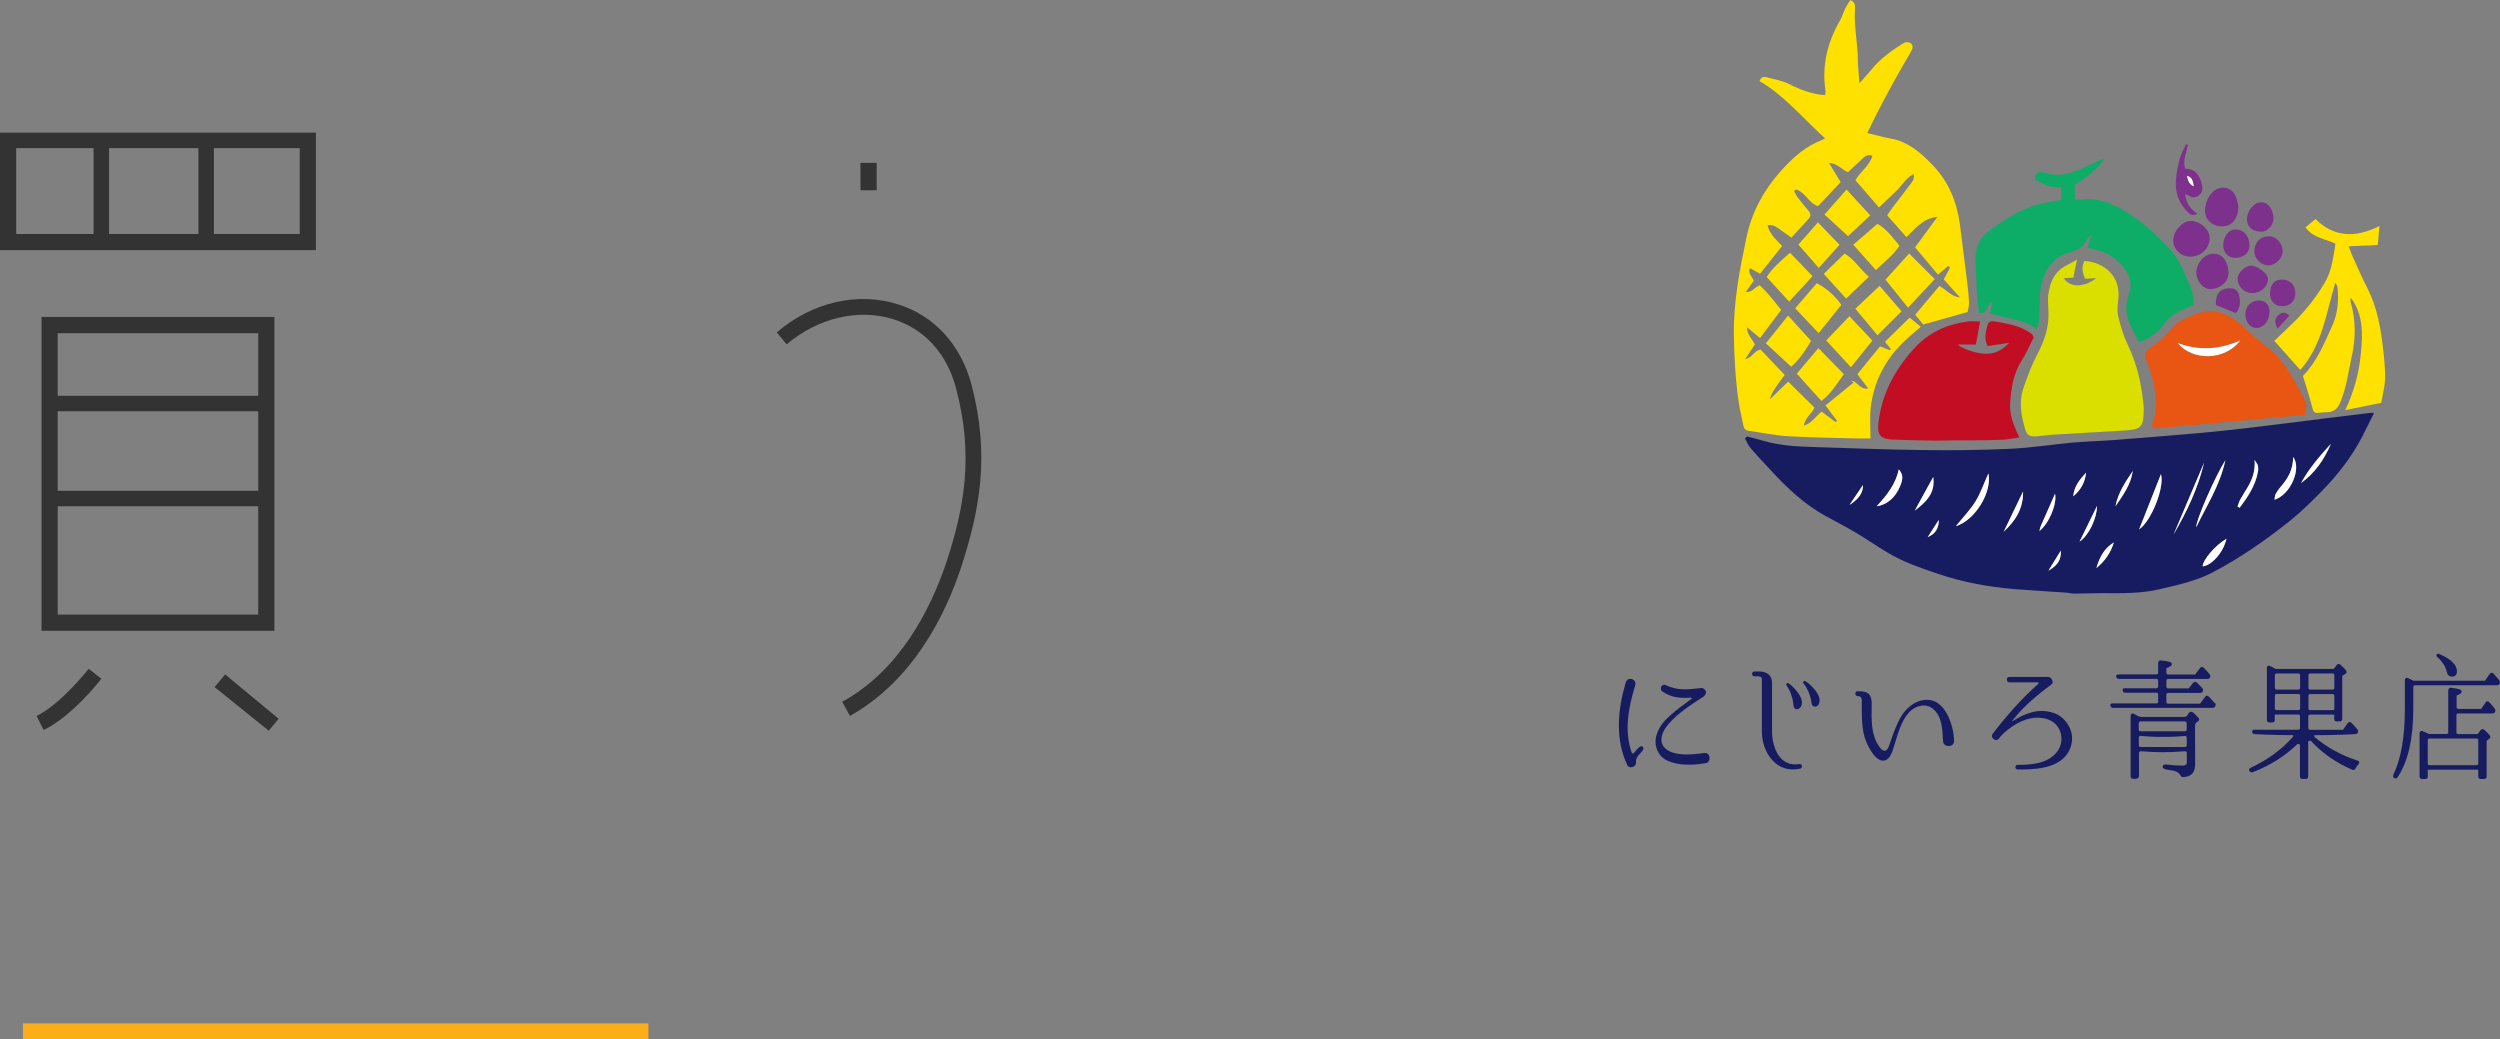 <?xml version="1.0" encoding="UTF-8"?><svg id="_レイヤー_2" xmlns="http://www.w3.org/2000/svg" viewBox="0 0 319.79 132.91"><rect x="0" y="0" width="319.79" height="132.91" fill="#808080" stroke="none"/><defs><style>.cls-1{fill:#e95513;}.cls-2{fill:#fff;}.cls-3{fill:#ffe100;}.cls-4{fill:#fbae17;}.cls-5{fill:#7e308d;}.cls-6{fill:#333;}.cls-7{fill:#c30d23;}.cls-8{fill:#dadf00;}.cls-9{fill:#171c61;}.cls-10{fill:#0dac67;}</style></defs><g id="_デザイン"><g><path class="cls-6" d="M40.41,16.97v15.03H0v-15.03H40.41Zm-28.44,1.98H2.07v10.98H11.97v-10.98Zm-.63,66.6l1.62,1.26c-.09,.18-3.78,4.86-7.38,6.57l-.9-1.8c3.15-1.53,6.66-6.03,6.66-6.03Zm23.76-4.86H5.31V40.54h29.79v40.14Zm-2.07-38.07H7.38v8.01h25.65v-8.01Zm0,9.99H7.38v10.17h25.65v-10.17Zm0,12.15H7.38v13.86h25.65v-13.86Zm-7.65-45.81H13.95v10.98h11.43v-10.98Zm12.96,0h-10.98v10.98h10.98v-10.98Zm-9.54,67.32l6.84,5.67-1.26,1.53-6.93-5.58,1.35-1.62Z"/><path class="cls-6" d="M100.62,44.05l-1.26-1.53c4.5-3.87,10.35-5.22,15.48-3.6,4.68,1.44,8.1,5.22,9.45,10.35,2.34,9,1.08,15.93-1.44,23.58-2.07,6.12-6.21,14.31-14.13,18.72l-.99-1.8c7.38-4.05,11.25-11.79,13.23-17.55,2.43-7.29,3.6-13.95,1.35-22.5-1.17-4.5-4.05-7.65-8.1-8.91-4.41-1.35-9.54-.18-13.59,3.24Zm11.52-19.71h-2.07v-3.51h2.07v3.51Z"/><rect class="cls-4" x="2.94" y="130.91" width="80" height="2"/><path class="cls-9" d="M223.48,55.83c.67,.18,1.34,.34,1.99,.53,2.12,.63,4.3,.76,6.49,.82,4.66,.14,9.32,.34,13.98,.39,3.72,.05,7.44,.01,11.15-.16,2.69-.12,5.36-.55,8.05-.8,1.67-.15,3.36-.18,5.03-.31,3.66-.28,7.31-.57,10.97-.89,2.12-.19,4.23-.41,6.34-.66,3.28-.39,6.56-.81,9.84-1.22,1.9-.24,3.79-.47,5.69-.7,.19-.02,.38,0,.67,0-.54,1.07-1.03,2.07-1.54,3.07-1.34,2.59-3.13,4.85-5.14,6.92-1.33,1.37-2.71,2.71-4.19,3.89-3.05,2.43-6.25,4.65-9.72,6.48-2.15,1.13-4.46,1.62-6.78,2.17-2.45,.58-4.95,.53-7.45,.51-1.17,0-2.33,.06-3.5,.06-.39,0-.77-.11-1.16-.13-2.19-.15-4.38-.27-6.56-.45-3.32-.28-6.58-.88-9.75-1.95-2.19-.74-4.37-1.49-6.37-2.67-1.41-.84-2.76-1.78-4.17-2.62-1.28-.76-2.61-1.43-3.91-2.15-2.7-1.51-4.91-3.6-6.98-5.86-.85-.92-1.72-1.83-2.53-2.78-.31-.36-.49-.82-.72-1.24l.26-.24Zm30.87,4.72c-.6,1.34-1.01,2.56-1.67,3.61-.68,1.1-1.61,2.05-2.5,3.14,2.41-.71,4.67-4.29,4.17-6.76Zm19.28,7.17c1.61-1.14,3.27-5.44,2.79-7.07-.96,2.44-1.88,4.76-2.79,7.07Zm17.31-3.79c2.04-.6,3.53-4.02,2.39-5.48,.03,1.52-.61,2.7-1.53,3.76-.25,.29-.5,.61-.68,.95-.11,.21-.11,.48-.18,.78Zm-50.88,.83c1.35-.19,2.41-1.14,2.99-2.55,.29-.71,.53-1.43-.16-2.17-.38,1.85-1.47,3.25-2.83,4.72Zm44.75,4.15c-1.47,.87-3.01,2.69-3.05,3.54,1.18-.13,2.66-1.8,3.05-3.54Zm-3.86-1.46c1.3-2.74,3.01-5.29,3.73-8.59-1.33,2.12-3.8,7.77-3.73,8.59Zm13.4-5.66c1.78-1.29,2.96-3.03,3.82-5.02-1.42,1.56-2.8,3.14-3.82,5.02Zm-16.31,6.59c1.69-2.93,3.14-5.92,3.91-9.21-1.3,3.07-2.61,6.14-3.91,9.21Zm8.18-3.57c.09,.04,.19,.08,.28,.13,1.05-1.38,2-2.81,2.33-4.57,.05-.26,.04-.55,0-.81-.03-.17-.18-.32-.42-.72,.1,1.46-.31,2.5-.89,3.48-.31,.54-.66,1.06-.96,1.6-.15,.28-.23,.59-.34,.89Zm-27.43-1.94c-.9,1.87-1.69,3.51-2.48,5.15,1.42-1.34,2.51-2.83,2.48-5.15Zm-11.5-1.85c-.78,1.43-1.57,2.86-2.35,4.29,1.43-1.07,2.68-2.24,2.35-4.29Zm13.59,6.91c1.27-1.02,2.27-3.5,2-4.77-.64,1.45-1.24,2.78-1.82,4.12-.09,.2-.12,.43-.18,.65Zm11.94-7.68c-.94,1.4-1.89,2.81-2.21,4.51,.95-1.4,1.97-2.76,2.21-4.51Zm-4.65,12.42c1.06-.87,1.83-1.95,2.23-3.28-1.25,.75-1.85,1.94-2.23,3.28Zm.08-7.95c-.75,1.52-1.49,3.05-2.24,4.57,1.16-.76,2.22-2.95,2.24-4.57Zm-1.41-4.26c-.82,.86-1.54,1.77-1.64,3.03,.95-.78,1.52-1.77,1.64-3.03Zm-4.81,12.54c1.21-.68,1.65-1.44,1.59-2.57-.6,.97-1.1,1.77-1.59,2.57Zm-25.45-8.41c1.23-.78,1.75-1.59,1.72-2.55-.63,.93-1.17,1.74-1.72,2.55Zm11.42,1.91c-.47,.73-.94,1.47-1.41,2.2,1.01-.4,1.42-1.19,1.41-2.2Z"/><path class="cls-10" d="M254.54,40.11c.13-.56,.23-1,.35-1.52-.8,.27-.52,1.62-1.74,1.43-.1-.92-.23-1.84-.29-2.76-.08-1.29-.07-2.58-.16-3.87-.12-1.83,.72-3.26,2.13-4.18,1.72-1.12,3.42-2.37,5.45-2.94,1.08-.3,2.2-.47,3.37-.72v-1.54c-.56-.07-1.11-.07-1.61-.22-.54-.16-1.06-.43-1.55-.72-.14-.08-.24-.46-.17-.6,.11-.21,.36-.4,.6-.47,.2-.06,.46,.04,.68,.11,1.37,.45,2.7,.26,4-.26,.97-.39,1.91-.87,2.86-1.3,.23-.11,.47-.2,.78-.19-1.09,1.36-2.41,2.44-3.84,3.27v1.9c.31,0,.57,.03,.83,0,1.88-.28,3.55,.32,5.14,1.23,2.53,1.45,4.69,3.36,6.57,5.58,.54,.64,.98,1.41,1.31,2.19,.59,1.43,1.48,2.77,1.31,4.52-.18,.06-.48,.14-.75,.27-1.09,.52-2.21,1-2.93,2.06-.77,1.13-1.86,1.86-3.24,2.43-.99-1.89-2.26-3.69-1.35-6.07,.47-1.22,.23-2.36-.58-3.42-.89-1.16-1.98-1.98-3.42-2.31-.41-.09-.82-.21-1.28-.32,.16-.52,.31-.98,.49-1.56-.22,.16-.36,.2-.4,.29-.46,1.16-1.39,1.61-2.54,1.93-2.41,.67-3.52,3.16-3.62,5.48-.04,.98-.03,1.95-.08,2.93-.02,.42-.16,.83-.27,1.35-1.82-1.26-3.93-1.38-6.02-2.01Z"/><path class="cls-8" d="M265.68,33.23c-.19,.91-.32,1.58-.46,2.28-.44,.03-.81,.05-1.22,.08,.8,1.28,2.71,1.14,4.12,0-.53,.03-.93,.05-1.39,.07-.36-.75-.51-1.5-.1-2.28,2.51,.15,4.62,1.93,4.35,4.74-.07,.77-.2,1.59-.03,2.32,.29,1.25,.67,2.5,1.22,3.65,1.24,2.55,1.8,5.24,2.05,8.02,.01,.12,.01,.23,0,.35-.03,2.17-.33,2.49-2.47,2.61-3.04,.17-6.07,.35-9.11,.53-.7,.04-1.4,.16-2.1,.21-.9,.07-1.26-.11-1.5-.94-.49-1.7-.82-3.4-.22-5.19,.52-1.56,1.1-3.07,1.87-4.53,.82-1.55,1.38-3.24,1.35-5.05-.02-.86-.14-1.73-.01-2.57,.21-1.37,.7-2.65,2.01-3.41,.46-.27,.93-.52,1.63-.91Z"/><path class="cls-7" d="M260.15,43.14c-.5,.97-.93,2.03-1.54,2.97-1.08,1.68-1.35,3.57-1.48,5.48-.1,1.51,.48,2.9,1.18,4.37-.75,.1-1.45,.25-2.16,.29-1.05,.06-2.1,.06-3.15,.07-.97,.01-1.95,0-2.92,.01-.89,0-1.78,.05-2.67,.03-1.76-.03-3.52-.05-5.28-.13-1.61-.07-2.04-.59-1.84-2.22,.44-3.66,2.09-6.73,4.56-9.44,1.87-2.05,4.18-3.09,6.86-3.45,.49-.07,.99,0,1.58,0-.19,1.03-.35,1.93-.54,2.95h-2.34c.55,.52,2.25,1.1,3.36,1.17,1.26,.09,2.28-.36,3.22-1.38-.99,.15-1.86,.27-2.75,.4-.48-.99-.22-1.9,.03-2.79,.05-.18,.42-.43,.6-.4,1.76,.31,3.57,.52,5.05,1.68,.06,.04,.07,.13,.21,.39Z"/><path class="cls-1" d="M294.84,53.07c-6.39,.58-12.77,1.16-19.15,1.73-.12,.01-.26-.14-.44-.23,.16-.7,.39-1.37,.45-2.05,.18-2.02-.22-3.97-.92-5.85-.07-.18-.16-.36-.23-.54-.3-.8-.2-1.23,.54-1.68,1.16-.69,2.05-1.66,2.95-2.64,.26-.29,.55-.57,.89-.75,3.15-1.74,5.22-1.83,8.09,.79,.98,.89,1.95,1.77,3.01,2.57,.92,.69,1.72,1.6,2.38,2.55,.87,1.25,1.56,2.61,2.29,3.95,.32,.59,.43,1.25,.14,2.16Zm-16.27-9.19c1.9,2.36,6.1,2.23,7.99-.33-2.73,1.19-5.34,1.32-7.99,.33Z"/><path class="cls-3" d="M304.6,51.53c-1.51,.31-2.91,.59-4.6,.93,1.17-2.49,1.77-4.86,2-7.31,.23-2.46,.33-4.91-1.31-7.09,0,.19-.05,.4,0,.58,.67,2.31,.66,4.63,.14,6.95-.44,1.98-.67,4-1.48,5.9-.36,.85-.85,1.24-1.73,1.24-.19,0-.39,0-.58,.03-1.05,.15-1.09,.07-1.33-.88-.31-1.24-.73-2.46-1.13-3.79,1.76-1.78,2.76-4.19,3.8-6.54,.65-1.47,.79-3.1,.63-4.73-.02-.22-.12-.43-.29-.66-1.15,3.88-1.67,8-4.48,11.16-1.15-1.29-2.23-2.5-3.32-3.72,.88-.84,1.75-1.65,2.6-2.49,1.48-1.47,2.75-3.1,3.82-4.89,.93-1.55,1.12-3.29,1.4-5.05-1.33-.63-2.88-.76-3.83-2.09,.4-.34,.79-.66,1.27-1.06,2.41,2.38,5.16,2.41,8.19,.89-.08,.87-.14,1.58-.22,2.43-1.17,.05-2.36,.1-3.71,.16,.18,.47,.31,.91,.5,1.32,.63,1.39,1.24,2.78,1.93,4.14,1.19,2.35,1.64,4.88,1.94,7.45,.15,1.32,.3,2.66,.28,3.98-.02,1.03-.31,2.06-.49,3.14Z"/><path class="cls-3" d="M233.29,35.03c.95-.93,1.78-1.74,2.66-2.59,1.28,.74,1.97,2,3.11,2.96-.98,.94-1.92,1.84-2.91,2.79-.98-1.08-1.85-2.05-2.86-3.16Z"/><path class="cls-3" d="M245.71,41.79c-.76,.66-1.45,1.23-2.09,1.84-2.47,2.35-3.97,5.21-4.33,8.61-.13,1.22-.02,2.47-.02,3.85-.46,0-1.01,.01-1.55,0-3.01-.09-6.03-.12-9.03-.29-1.67-.1-3.33-.46-4.99-.69-.41-.06-.61-.26-.69-.67-.18-.96-.44-1.91-.58-2.88-.42-2.83-.59-5.67-.64-8.54-.08-4.35,.75-8.56,1.64-12.77,.67-3.14,2.17-5.89,4.26-8.25,1.28-1.44,2.71-2.84,4.51-3.71,.37-.18,.75-.34,1.27-.58-2.8-2.52-5.15-5.45-8.4-7.34,.21-.54,.54-.59,.9-.49,.97,.27,2,.43,2.88,.87,1.45,.73,2.92,1.31,4.62,1.42,.01-.19,.06-.41,.03-.62-.47-3.23,.28-6.2,1.9-8.99,.27-.47,.41-1.01,.65-1.5,.18-.37,.42-.7,.63-1.05,.7,.29,.63,.79,.6,1.25-.13,2.15,.35,4.25,.37,6.39,0,.93,.13,1.85,.21,3,.59-.68,1.08-1.2,1.53-1.75,1.15-1.42,2.62-2.46,4.15-3.41,.2-.13,.63-.12,.83,.01,.38,.25,.33,.65,.11,1.04-.82,1.42-1.64,2.83-2.43,4.26-.74,1.35-1.45,2.73-2.16,4.1-.35,.68-.67,1.37-1.03,2.12,1.06,.25,1.99,.52,2.93,.69,2.29,.41,3.9,1.81,5.45,3.43,2.16,2.26,3.17,4.96,3.52,8,.26,2.25,.58,4.5,.85,6.75,.11,.93,.22,1.86,.26,2.79,.02,.46-.13,.92-.18,1.23-1.91,.54-3.73,1.05-5.68,1.6-.27-.33-.64-.77-1.03-1.25,1.06-1.26,2.08-2.47,3.1-3.68,.92,.49,1.53,1.38,2.64,1.47-.67-.74-1.35-1.49-2.08-2.3,.25-.48,.52-1,.8-1.52-.08-.07-.17-.13-.25-.2-.39,.34-.78,.67-1.29,1.1-.94-1.12-1.89-2.24-2.93-3.49,.91-1.24,1.82-2.48,2.87-3.91-1.93,.22-2.84,1.54-3.97,2.6-.82-.92-1.59-1.79-2.47-2.78,.26-.37,.52-.78,.82-1.17,.8-1.06,1.63-2.1,2.41-3.17,.18-.24,.2-.59,.19-.95-1,.45-1.46,1.39-2.16,2.08-.72,.7-1.46,1.39-2.3,2.2-1.03-1.19-2.02-2.33-3.02-3.48,.61-1.15,1.82-1.82,2.17-3.13-.85-.32-1.21,.36-1.67,.75-.5,.42-.97,.9-1.45,1.35-.78-.3-1.29-1.11-2.44-1.2,.57,.94,1.01,1.66,1.5,2.47-.96,1.01-1.94,2.06-2.9,3.07-1.23-.41-1.64-1.83-2.83-2.13-.08,.06-.15,.13-.23,.19,.15,.28,.27,.58,.46,.83,.45,.59,.94,1.15,1.41,1.73,.26,.31,.3,.65,.03,.96-.72,.81-1.47,1.6-2.24,2.45-.57-.41-1.04-.74-1.51-1.08-.44-.32-.89-.63-1.54-.5,.26,1.14,1.08,1.81,1.86,2.65-.92,1.16-1.85,2.33-2.82,3.55-.47-.26-.86-.48-1.3-.72-.27,.69,.26,1.05,.5,1.6-.3,.43-.62,.89-1.02,1.45,.85,.07,1.1-.62,1.77-.85,1.01,.91,1.88,2.04,2.75,3.15-.9,1.2-1.78,2.37-2.7,3.59-.55-.45-1.05-.86-1.68-1.38,0,1,.7,1.46,1.01,2.22-.36,.54-.74,1.12-1.22,1.84,.88-.13,1.09-1.01,1.94-1.22,.98,1.03,2.02,2.12,3.1,3.26-.44,.61-.82,1.1-1.16,1.61-.31,.46-.6,.94-.73,1.51,.82-.8,1.65-1.59,2.34-2.26,1.18,1.17,2.23,2.21,3.36,3.32-.26,.73-1.2,1.24-1.36,2.31,1.05-.32,1.52-1.2,2.27-1.8,.6,.45,1.2,.9,1.8,1.35,.05-.06,.11-.12,.16-.18-.45-.61-.91-1.22-1.46-1.96,1.2-.97,2.38-1.93,3.57-2.9-.09-.09-.17-.18-.26-.26,.79,.07,1.06,1.18,2.16,1-.49-.64-.9-1.19-1.39-1.84,.96-1.18,1.94-2.37,2.9-3.55,.48,.18,.89,.34,1.29,.5,.03-.05,.06-.11,.09-.16-.24-.3-.48-.59-.75-.93,1.05-1.03,2.07-2.03,3.15-3.09,.52,.43,.96,.79,1.45,1.18Z"/><path class="cls-3" d="M247.49,35.7c-1.15,1.23-2.23,2.39-3.42,3.66-.99-1.24-1.89-2.35-2.89-3.59,.96-1.06,1.94-2.14,3.03-3.34,1.16,1.16,2.19,2.19,3.27,3.27Z"/><path class="cls-3" d="M232.6,44.53c1.15,1.18,2.19,2.23,3.26,3.33-.87,1.18-1.57,2.44-2.87,3.43-1.04-1.15-2.05-2.27-3.15-3.49,.87-1.03,1.76-2.08,2.76-3.27Z"/><path class="cls-3" d="M231.67,43.61c-.8,1.35-1.6,2.48-2.55,3.3-1.09-1.01-2.12-1.96-3.24-2.99,.93-1.17,1.82-2.29,2.84-3.55,1.05,1.15,1.98,2.17,2.95,3.24Z"/><path class="cls-3" d="M235.54,39c-.96,1.19-1.89,2.34-2.91,3.61-1.02-1.07-1.99-2.1-3-3.17,.96-1.11,1.87-2.17,2.76-3.21,1.26,.65,2.3,1.56,3.15,2.77Z"/><path class="cls-3" d="M239.51,43.56c-.95,1.18-1.8,2.23-2.75,3.42-1.11-1.2-2.1-2.27-3.16-3.43,.95-.99,1.9-1.99,2.97-3.1,1,1.06,1.95,2.07,2.94,3.12Z"/><path class="cls-3" d="M228.97,32.33c.98,1.02,1.88,1.96,2.88,3-1.04,1.12-2,2.17-2.99,3.25-.97-1.06-1.88-2.05-2.87-3.14,.64-1.08,1.74-2,2.98-3.11Z"/><path class="cls-3" d="M240.17,42.9c-.91-1.1-1.83-2.2-2.84-3.41,1.03-.97,2.01-1.89,3.1-2.92,.99,1.14,1.91,2.21,2.81,3.25-1,1-1.96,1.96-3.08,3.07Z"/><path class="cls-3" d="M239.95,34.54c-1-1.12-1.9-2.12-2.89-3.23,1.07-.93,2.06-1.78,3.09-2.68,1.19,.67,1.95,1.75,2.82,2.8-.79,1.23-1.92,2.06-3.02,3.12Z"/><path class="cls-3" d="M236.21,24.25c1.05,1.14,1.99,2.17,3.02,3.3-.96,.91-1.92,1.81-2.83,2.66-1.02-.93-1.99-1.82-3.02-2.76,.96-1.08,1.83-2.07,2.82-3.2Z"/><path class="cls-3" d="M230.04,31.29c.87-.98,1.64-1.86,2.5-2.84,.92,.95,1.8,1.86,2.77,2.86-.89,1-1.73,1.93-2.66,2.96-.9-1.03-1.74-1.98-2.62-2.99Z"/><path class="cls-5" d="M286.33,26.43c-.05,1.96-1.24,2.86-2.83,2.41-.87-.24-1.46-.99-1.44-1.91,.02-.84,.29-1.62,.87-2.25,1.03-1.14,2.68-.8,3.14,.66,.14,.44,.22,.9,.26,1.09Z"/><path class="cls-5" d="M280.12,32.83c-1.18-.02-2.16-.99-2.13-2.12,.02-1.17,1.22-2.48,2.24-2.45,1.25,.03,2.43,1.1,2.42,2.21-.01,1.33-1.14,2.38-2.53,2.36Z"/><path class="cls-5" d="M285.06,34.95c0,1.1-1.04,2-2.35,2.03-.85,.02-1.73-1-1.76-2.03-.03-1.3,1.06-2.52,2.25-2.5,1.09,.01,1.86,1.05,1.87,2.5Z"/><path class="cls-5" d="M279.88,18.53c-.2,.98-.67,1.92-.38,3.04,1.31,.01,1.88,.84,2.15,2.01,.13,.54,.11,1-.34,1.38-.46,.39-.92,.34-1.4,.03-.09-.06-.2-.07-.41-.14,.17,1.06,.6,1.87,1.57,2.47-.6,.39-.93,.08-1.21-.19-1.14-1.09-1.64-2.47-1.53-4.02,.06-.93,.24-1.86,.48-2.76,.17-.66,.53-1.27,.81-1.9,.09,.03,.18,.05,.26,.08Zm-.14,3.97c.16,.47,.17,1.03,.88,1.33-.12-.68-.2-1.18-.88-1.33Z"/><path class="cls-5" d="M291.99,32.14c-.02,.92-.92,1.8-1.84,1.8-.94,0-1.79-.86-1.78-1.81,0-1.18,.86-1.97,2.04-1.9,.81,.05,1.6,1,1.58,1.91Z"/><path class="cls-5" d="M288.11,37.49c-1.02,0-1.88-.84-1.89-1.84,0-.76,1.02-1.73,1.81-1.67,.66,.04,2.14,.96,2.08,1.78-.07,.95-.93,1.73-2,1.73Z"/><path class="cls-5" d="M284.39,31.3c.03-1.09,.74-1.97,1.59-1.95,1.05,.02,1.78,.88,1.77,2.08-.01,.91-.79,1.58-1.84,1.55-.96-.03-1.54-.67-1.52-1.68Z"/><path class="cls-5" d="M289.28,29.65c-1.22-.07-1.78-.57-1.86-1.54-.07-.9,.74-2.08,1.58-2.21,.25-.04,.57-.03,.79,.09,.68,.37,.95,1.09,1.02,1.76,.07,.71-.29,1.38-.98,1.75-.2,.11-.44,.13-.54,.16Z"/><path class="cls-5" d="M293.61,37.52c-.02,1.02-.68,1.65-1.72,1.65-.92,0-1.56-.71-1.52-1.69,.04-1.16,.59-1.74,1.61-1.72,.98,.03,1.65,.75,1.63,1.75Z"/><path class="cls-5" d="M290.31,39.87c-.02,1.2-.79,2.12-1.74,2.08-.8-.04-1.39-.85-1.35-1.87,.03-.93,.82-1.67,1.76-1.65,.8,.01,1.34,.6,1.33,1.45Z"/><path class="cls-5" d="M283.45,39.03c-.09-1.44,.53-2.16,1.83-2.16,.58,0,.98,.29,1.12,.84,.21,.81,.22,1.61-.4,2.34-.87-.35-1.72-.69-2.54-1.03Z"/><path class="cls-5" d="M292.85,40.39c-.51,.55-.99,1.07-1.51,1.63-.43-.79-.37-1.31,.12-1.73,.42-.36,.86-.43,1.39,.1Z"/><path class="cls-2" d="M254.35,60.55c.5,2.46-1.76,6.04-4.17,6.76,.88-1.09,1.81-2.04,2.5-3.14,.66-1.06,1.06-2.27,1.67-3.61Z"/><path class="cls-2" d="M273.63,67.72c.91-2.31,1.83-4.63,2.79-7.07,.48,1.64-1.18,5.93-2.79,7.07Z"/><path class="cls-2" d="M290.93,63.93c.06-.3,.06-.57,.18-.78,.19-.34,.43-.65,.68-.95,.92-1.06,1.56-2.23,1.53-3.76,1.14,1.47-.35,4.88-2.39,5.48Z"/><path class="cls-2" d="M240.05,64.76c1.36-1.47,2.45-2.87,2.83-4.72,.69,.74,.46,1.46,.16,2.17-.58,1.41-1.64,2.36-2.99,2.55Z"/><path class="cls-2" d="M284.8,68.91c-.39,1.74-1.87,3.41-3.05,3.54,.04-.85,1.58-2.67,3.05-3.54Z"/><path class="cls-2" d="M280.93,67.45c-.08-.82,2.39-6.46,3.73-8.59-.72,3.29-2.43,5.85-3.73,8.59Z"/><path class="cls-2" d="M294.34,61.79c1.01-1.87,2.4-3.46,3.82-5.02-.85,1.99-2.03,3.73-3.82,5.02Z"/><path class="cls-2" d="M278.03,68.38c1.3-3.07,2.61-6.14,3.91-9.21-.77,3.28-2.22,6.28-3.91,9.21Z"/><path class="cls-2" d="M286.21,64.81c.11-.3,.19-.62,.34-.89,.3-.54,.64-1.06,.96-1.6,.58-.99,.99-2.02,.89-3.48,.24,.4,.39,.55,.42,.72,.05,.26,.06,.55,0,.81-.33,1.76-1.29,3.19-2.33,4.57-.09-.04-.19-.08-.28-.13Z"/><path class="cls-2" d="M258.78,62.87c.03,2.31-1.06,3.81-2.48,5.15,.79-1.64,1.58-3.27,2.48-5.15Z"/><path class="cls-2" d="M247.28,61.02c.32,2.04-.93,3.22-2.35,4.29,.78-1.43,1.57-2.86,2.35-4.29Z"/><path class="cls-2" d="M260.87,67.93c.06-.22,.09-.44,.18-.65,.58-1.34,1.18-2.67,1.82-4.12,.27,1.27-.73,3.75-2,4.77Z"/><path class="cls-2" d="M272.81,60.25c-.24,1.75-1.26,3.11-2.21,4.51,.32-1.7,1.27-3.11,2.21-4.51Z"/><path class="cls-2" d="M268.16,72.67c.38-1.34,.98-2.53,2.23-3.28-.4,1.33-1.16,2.4-2.23,3.28Z"/><path class="cls-2" d="M268.24,64.72c-.02,1.63-1.08,3.81-2.24,4.57,.75-1.52,1.49-3.05,2.24-4.57Z"/><path class="cls-2" d="M266.84,60.46c-.12,1.25-.7,2.24-1.64,3.03,.1-1.25,.83-2.16,1.64-3.03Z"/><path class="cls-2" d="M262.02,73c.49-.8,.99-1.6,1.59-2.57,.06,1.13-.38,1.89-1.59,2.57Z"/><path class="cls-2" d="M236.58,64.59c.54-.81,1.09-1.61,1.72-2.55,.03,.96-.49,1.76-1.72,2.55Z"/><path class="cls-2" d="M248,66.5c.01,1.01-.4,1.8-1.41,2.2,.47-.73,.94-1.47,1.41-2.2Z"/><path class="cls-2" d="M278.57,43.88c2.65,.99,5.26,.87,7.99-.33-1.89,2.56-6.09,2.68-7.99,.33Z"/><path class="cls-2" d="M279.74,22.5c.68,.15,.76,.65,.88,1.33-.71-.3-.72-.86-.88-1.33Z"/><path class="cls-9" d="M230.28,98.32c-3.08,.7-4.91-2.11-4.91-4.74v-6.7c0-.2-.15-.36-.38-.37h-.56c-.43,0-.41-.62,0-.62h.61c.96,0,1.63,.5,1.63,1.42v6.23c0,1.97,.92,4.6,3.48,4.2,.39-.08,.48,.49,.12,.59Zm.1-7.95c-.33,.57-.95,.4-.96-.11-.09-1.09-.45-1.92-.89-2.59-.13-.17,.06-.37,.25-.27,.29,.15,2.22,1.84,1.6,2.97Zm2.29-.34c-.23,.56-.94,.42-.94-.1-.16-1.1-.55-1.88-1.03-2.52-.15-.16,.05-.38,.23-.29,.31,.16,2.3,1.75,1.73,2.91Z"/><path class="cls-9" d="M209.64,95.63c.43-.47,.8,.08,.42,.45l-.19,.22c-.5,.52-.61,.75-.61,1.34,0,.5-.88,.69-1.08,.28-1.61-3.36-1.25-7.14-.22-10.64,.28-.81,1.45-.41,1.21,.39-.86,2.79-1.43,5.75-.46,8.58,.05,.15,.22,.17,.31,.05,.14-.2,.22-.26,.42-.48l.19-.2Zm8.48,2c-.24,.02-.66,.1-.66,.1-1.31,.15-2.81,.17-4.16-.42-1.19-.54-1.7-1.8-1.48-2.98,.22-1.09,.95-2.06,1.72-2.71,1.02-.94,1.94-1.56,2.8-2.21,.11-.08,.08-.2-.06-.18-1.36,.12-2.54-.02-3.6-.76-.51-.33-.11-1.12,.46-.81,1.55,.75,2.98,.5,4.48,.35,.28-.03,.59,.26,.61,.53,0,.45-.5,.69-.78,.87-1.23,.79-2.55,1.68-3.53,2.68-.67,.69-1.31,1.44-1.39,2.36s.49,1.4,1.21,1.74c1.27,.47,2.59,.31,3.67,.21,0,0,.41-.07,.66-.08,.79-.03,.83,1.25,.05,1.32Z"/><path class="cls-9" d="M248.55,94.85c-.08-1.14-.08-2.51-.69-3.48-.66-1.09-1.7-1.4-2.81-.88-1.28,.64-1.89,2.16-2.36,3.62-.2,.64-.37,1.27-.59,1.89-.14,.44-.45,1.08-.9,1.24-1.25,.49-2.41-2-2.69-2.95-.23-.81-.31-1.65-.34-2.49-.01-.41-.01-.82-.02-1.23,0-.2,0-.4,0-.59s.02-.41-.03-.61c-.02-.08-.06-.17-.13-.22-.19-.17-.53-.01-.64-.29-.07-.17,.01-.41,.22-.44,.02,0,.04,0,.05,0,.43,0,.91,.01,1.28,.24,.39,.24,.5,.75,.52,1.17,.02,.77-.04,1.53,0,2.3,.04,.73,.12,1.46,.36,2.16,.12,.37,.29,.74,.51,1.07,.19,.28,.46,.72,.85,.67,.28-.05,.45-.47,.53-.72,.39-1.14,.8-2.38,1.39-3.43,.77-1.47,2.32-2.6,3.91-2.32,2.02,.37,2.98,3.46,2.98,5.22,.06,.84-1.32,.87-1.4,.07Z"/><path class="cls-9" d="M265.05,94.66c-.05,.75-.34,1.44-.77,1.98-1.39,1.72-4.17,1.8-6.22,1.79-.34-.02-.34-.59,0-.59,1.67,0,3.99-.11,5.16-1.8,.88-1.26,.5-3.16-.92-3.87-1.31-.65-2.87-.38-4.18,.32-.86,.47-1.78,1.14-2.41,1.96-.42,.57-1.25-.14-.75-.67,1.72-2.24,3.72-4.51,5.75-6.28,.08-.08,.08-.22-.03-.22h-3.66c-.42,0-.42-.69,0-.69h4.87c.16,0,.31,.02,.45,.15,.19,.2,.33,.53,.12,.77-1.66,1.24-3.46,2.66-5.02,4.64-.05,.05,0,.11,.05,.08,.75-.49,1.47-.84,2.17-1.05,1.09-.33,2.09-.33,3.18,.07,1.22,.44,2.33,1.92,2.2,3.4Z"/><path class="cls-9" d="M318.41,89.8c-.1-.09-.18-.1-.24-.1-.06,0-.14,.03-.21,.14l-.58,.84h-2.93c-.12,0-.21-.1-.21-.21v-1.49c.45-.2,.65-.35,.65-.52,0-.25-.38-.38-1.37-.48-.1-.02-.19,.01-.25,.07-.06,.06-.1,.15-.1,.26v5.37c0,.12-.09,.21-.21,.21h-2.26c-.26-.13-.53-.25-.81-.36-.13-.05-.22-.02-.27,.01-.05,.04-.12,.11-.12,.28v5.49c0,.21,.13,.34,.32,.34h.42c.19,0,.31-.13,.31-.34v-.86h6.46v.86c0,.22,.12,.34,.32,.34h.43c.2,0,.32-.13,.32-.34v-4.55l.31-.23c.11-.08,.17-.17,.17-.26,0-.21-.49-.66-.78-.91-.09-.07-.17-.11-.26-.09-.08,0-.15,.06-.21,.14l-.39,.49h-2.49c-.12,0-.21-.09-.21-.21v-2.22c0-.12,.09-.21,.21-.21h4.38c.17,0,.29-.07,.33-.17,.12-.21,.05-.36-.02-.43-.21-.29-.45-.58-.72-.85Zm-1.61,4.67c.12,0,.21,.09,.21,.21v2.99c0,.12-.1,.21-.21,.21h-6.04c-.12,0-.21-.09-.21-.21v-2.99c0-.12,.1-.21,.21-.21h6.04Z"/><path class="cls-9" d="M319.7,87.01c-.24-.29-.47-.55-.72-.82l-.04-.04c-.07-.07-.14-.1-.23-.1-.08,0-.15,.05-.23,.14l-.61,.89h-9.14c-.26-.14-.48-.24-.72-.35-.13-.05-.22-.02-.27,.01-.05,.04-.12,.11-.12,.28v3.67c0,3.55-.49,6.37-1.46,8.39-.08,.2-.06,.35,.07,.42,.07,.05,.14,.08,.21,.08,.01,0,.03,0,.04,0,.07-.01,.14-.06,.2-.14,1.34-1.99,2.02-4.94,2.02-8.76v-2.81c0-.12,.09-.21,.21-.21h10.47c.21,0,.31-.11,.35-.19,.07-.15,.06-.3-.04-.45Z"/><path class="cls-9" d="M312.05,83.67c1.48,.64,2.23,1.37,2.23,2.19,0,.47-.21,.69-.65,.69-.34,0-.56-.21-.65-.62-.15-.65-.54-1.27-1.18-1.85-.15-.13-.19-.24-.11-.36,.08-.11,.19-.13,.37-.06Z"/><path class="cls-9" d="M283.3,89.94c-.25-.3-.5-.57-.77-.84-.09-.1-.17-.11-.23-.11-.08,0-.16,.06-.23,.15l-.64,.87h-4.11c-.12,0-.21-.09-.21-.21v-.95c0-.12,.09-.21,.21-.21h4.1c.15,0,.25-.05,.33-.16,.09-.16,.08-.31-.04-.46-.2-.22-.45-.46-.71-.71-.08-.07-.15-.1-.23-.1-.08,0-.16,.05-.23,.14l-.58,.71h-2.1s-.53,0-.53,0c-.12,0-.21-.09-.21-.21v-.79c0-.11,.09-.21,.21-.21h5.03c.15,0,.25-.04,.31-.14,.1-.17,.09-.31-.02-.45-.25-.32-.51-.61-.78-.86-.07-.06-.14-.1-.22-.09-.08,0-.16,.05-.22,.13l-.64,.84h-3.46c-.12,0-.21-.09-.21-.21v-.6c.48-.18,.7-.34,.7-.51,0-.27-.4-.4-1.41-.48-.13-.02-.2,.03-.25,.07-.06,.06-.1,.15-.1,.26v1.25c0,.12-.1,.21-.21,.21h-4.86c-.12,0-.22,.04-.27,.11-.04,.06-.05,.13-.02,.21,.06,.17,.17,.25,.34,.25h4.81c.12,0,.21,.09,.21,.21v.39h0v.39c0,.12-.1,.21-.21,.21h-.53s-3.5,0-3.5,0c-.17,0-.25,.06-.28,.11-.03,.04-.05,.11-.02,.21,.06,.17,.18,.25,.35,.25h3.98c.12,0,.21,.09,.21,.21v.95c0,.12-.1,.21-.21,.21h-5.6c-.16,0-.24,.06-.27,.1-.04,.05-.05,.12-.03,.2,.05,.18,.18,.27,.35,.27h12.73c.14,0,.25-.06,.33-.19,.09-.16,.08-.33-.04-.45Z"/><path class="cls-9" d="M280.48,91.13c-.05-.04-.11-.07-.17-.09-.16-.03-.3,.11-.38,.24s-.16,.29-.3,.37c-.11,.06-.23,.06-.35,.06-1.68,0-3.37,0-5.05,0-.24,0-.5,0-.72-.1-.18-.08-.34-.21-.53-.29-.09-.04-.18-.06-.27-.05-.02,0-.04,0-.06,.01-.02,.01-.03,.04-.04,.06-.03,.04-.04,.09-.05,.13-.02,.08-.02,.17-.02,.25,0,2.51,0,5.02,0,7.52,0,.09,0,.18,.05,.25,.07,.11,.22,.13,.36,.14,.23,.02,.51,0,.62-.2,.04-.08,.04-.18,.04-.27,0-.92,0-1.85,0-2.77,0-.08,0-.16,.05-.22,.07-.08,.19-.08,.3-.07,1.81,.16,3.64,.16,5.45,0,.09,0,.19-.01,.25,.05,.07,.06,.07,.17,.07,.26,0,.35,0,.71,0,1.06,0,.09,0,.19-.05,.27-.09,.16-.31,.19-.5,.19-.66,0-1.32-.04-1.97-.13-.21-.03-.48-.03-.55,.16-.05,.12,0,.26,.11,.34s.22,.12,.35,.14c.32,.07,.64,.08,.96,.16s.62,.24,.8,.51c.06,.1,.11,.21,.2,.26,.09,.05,.19,.04,.29,.03,.36-.04,.74-.13,1-.38,.41-.39,.44-1.02,.43-1.58,0-1.51-.01-3.02-.02-4.52,0-.13,0-.28,.08-.39,.13-.19,.45-.27,.45-.5,0-.09-.06-.17-.12-.23-.2-.24-.42-.46-.65-.66-.01-.01-.03-.03-.04-.04Zm-.77,4.21s0,.08-.03,.12c-.05,.09-.17,.09-.27,.09-1.85,0-3.7,0-5.55,0-.07,0-.16,0-.21-.06-.05-.05-.06-.14-.06-.21,0-.28,0-.56,0-.84,0-.07,0-.13,.02-.2,.02-.06,.08-.1,.13-.11,.05-.01,.09-.01,.14,0,.14,.02,.28,.03,.43,.04,.19,.01,.38,.03,.58,.04s.38,.02,.58,.03,.38,.01,.58,.02,.38,0,.58,0,.38,0,.58,0c.17,0,.33,0,.5-.01,.57-.02,1.14-.05,1.71-.11,.07,0,.15-.01,.21,.03,.09,.06,.09,.18,.09,.28,0,.29,0,.58,0,.86,0,.02,0,.03,0,.05Zm0-2.4h0v.39c0,.12-.1,.21-.21,.21h-.53s-4.65,0-4.65,0h0s-.53,0-.53,0c-.12,0-.21-.09-.21-.21v-.84c0-.11,.09-.2,.21-.21h5.71c.11,0,.21,.09,.21,.21v.39h0v.06Z"/><path class="cls-9" d="M301.79,97.47c-.02-.08-.1-.15-.2-.17-2.06-.66-3.91-1.67-5.5-3.01-.08-.07-.08-.16-.06-.23,0,0,0-.01,0-.02,.68,0,1.36,0,2.03-.02l1.6-.04,1.6-.07c.16,0,.27-.05,.33-.16,.06-.16,.08-.29-.04-.44-.27-.35-.54-.63-.77-.86-.07-.07-.14-.09-.23-.1-.08,0-.15,.05-.23,.14l-.61,.86h-4.23c-.12,0-.21-.09-.21-.21v-1.52c0-.12,.09-.21,.21-.21h3.1v.54c0,.21,.11,.33,.32,.33h.4c.2,0,.31-.12,.31-.33v-5.5l.37-.23c.12-.07,.19-.14,.19-.27,0-.2-.43-.61-.8-.93-.1-.09-.19-.1-.24-.1-.06,0-.14,.03-.21,.14l-.41,.51h-7.41l-.54-.29-.21-.1c-.13-.06-.21-.04-.26,0-.06,.03-.12,.11-.12,.29v6.61c0,.21,.11,.33,.32,.33h.37c.21,0,.32-.12,.32-.33v-.68h3.02c.12,0,.21,.09,.21,.21v1.52c0,.12-.09,.21-.21,.21h-5.62c-.12,0-.22,.04-.27,.11-.04,.06-.05,.13-.02,.21,.06,.17,.18,.25,.35,.25l1.6,.07,1.6,.04c.56,.01,1.12,.02,1.69,.02,0,0,0,0,0,0,.03,.08,.02,.16-.03,.22-1.45,1.63-3.27,2.96-5.41,3.95-.11,.06-.17,.12-.19,.2-.02,.07,0,.14,.04,.22,.06,.1,.19,.2,.42,.15,2.19-.85,4.11-2.05,5.69-3.57,.08-.07,.17-.07,.23-.04,.08,.03,.12,.1,.12,.19v3.94c0,.22,.11,.34,.31,.34h.43c.21,0,.32-.13,.32-.34v-4.37c0-.09,.05-.16,.13-.19,.06-.02,.16-.02,.24,.06,1.45,1.56,3.22,2.79,5.26,3.66,.17,.09,.33,.02,.43-.17,.1-.21,.23-.38,.36-.53,.08-.09,.12-.19,.09-.28Zm-6.5-11.11c0-.12,.09-.21,.21-.21h2.89c.12,0,.21,.09,.21,.21v1.64c0,.12-.09,.21-.21,.21h-2.89c-.12,0-.21-.09-.21-.21v-1.64Zm0,2.63c0-.12,.09-.21,.21-.21h2.89c.12,0,.21,.09,.21,.21v1.64c0,.12-.09,.21-.21,.21h-2.89c-.12,0-.21-.09-.21-.21v-1.64Zm-4.3-2.63c0-.12,.09-.21,.21-.21h2.81c.12,0,.21,.09,.21,.21v1.64c0,.12-.09,.21-.21,.21h-2.81c-.12,0-.21-.09-.21-.21v-1.64Zm3.02,4.47h-2.81c-.12,0-.21-.09-.21-.21v-1.64c0-.12,.09-.21,.21-.21h2.81c.12,0,.21,.09,.21,.21v1.64c0,.12-.09,.21-.21,.21Z"/></g></g></svg>